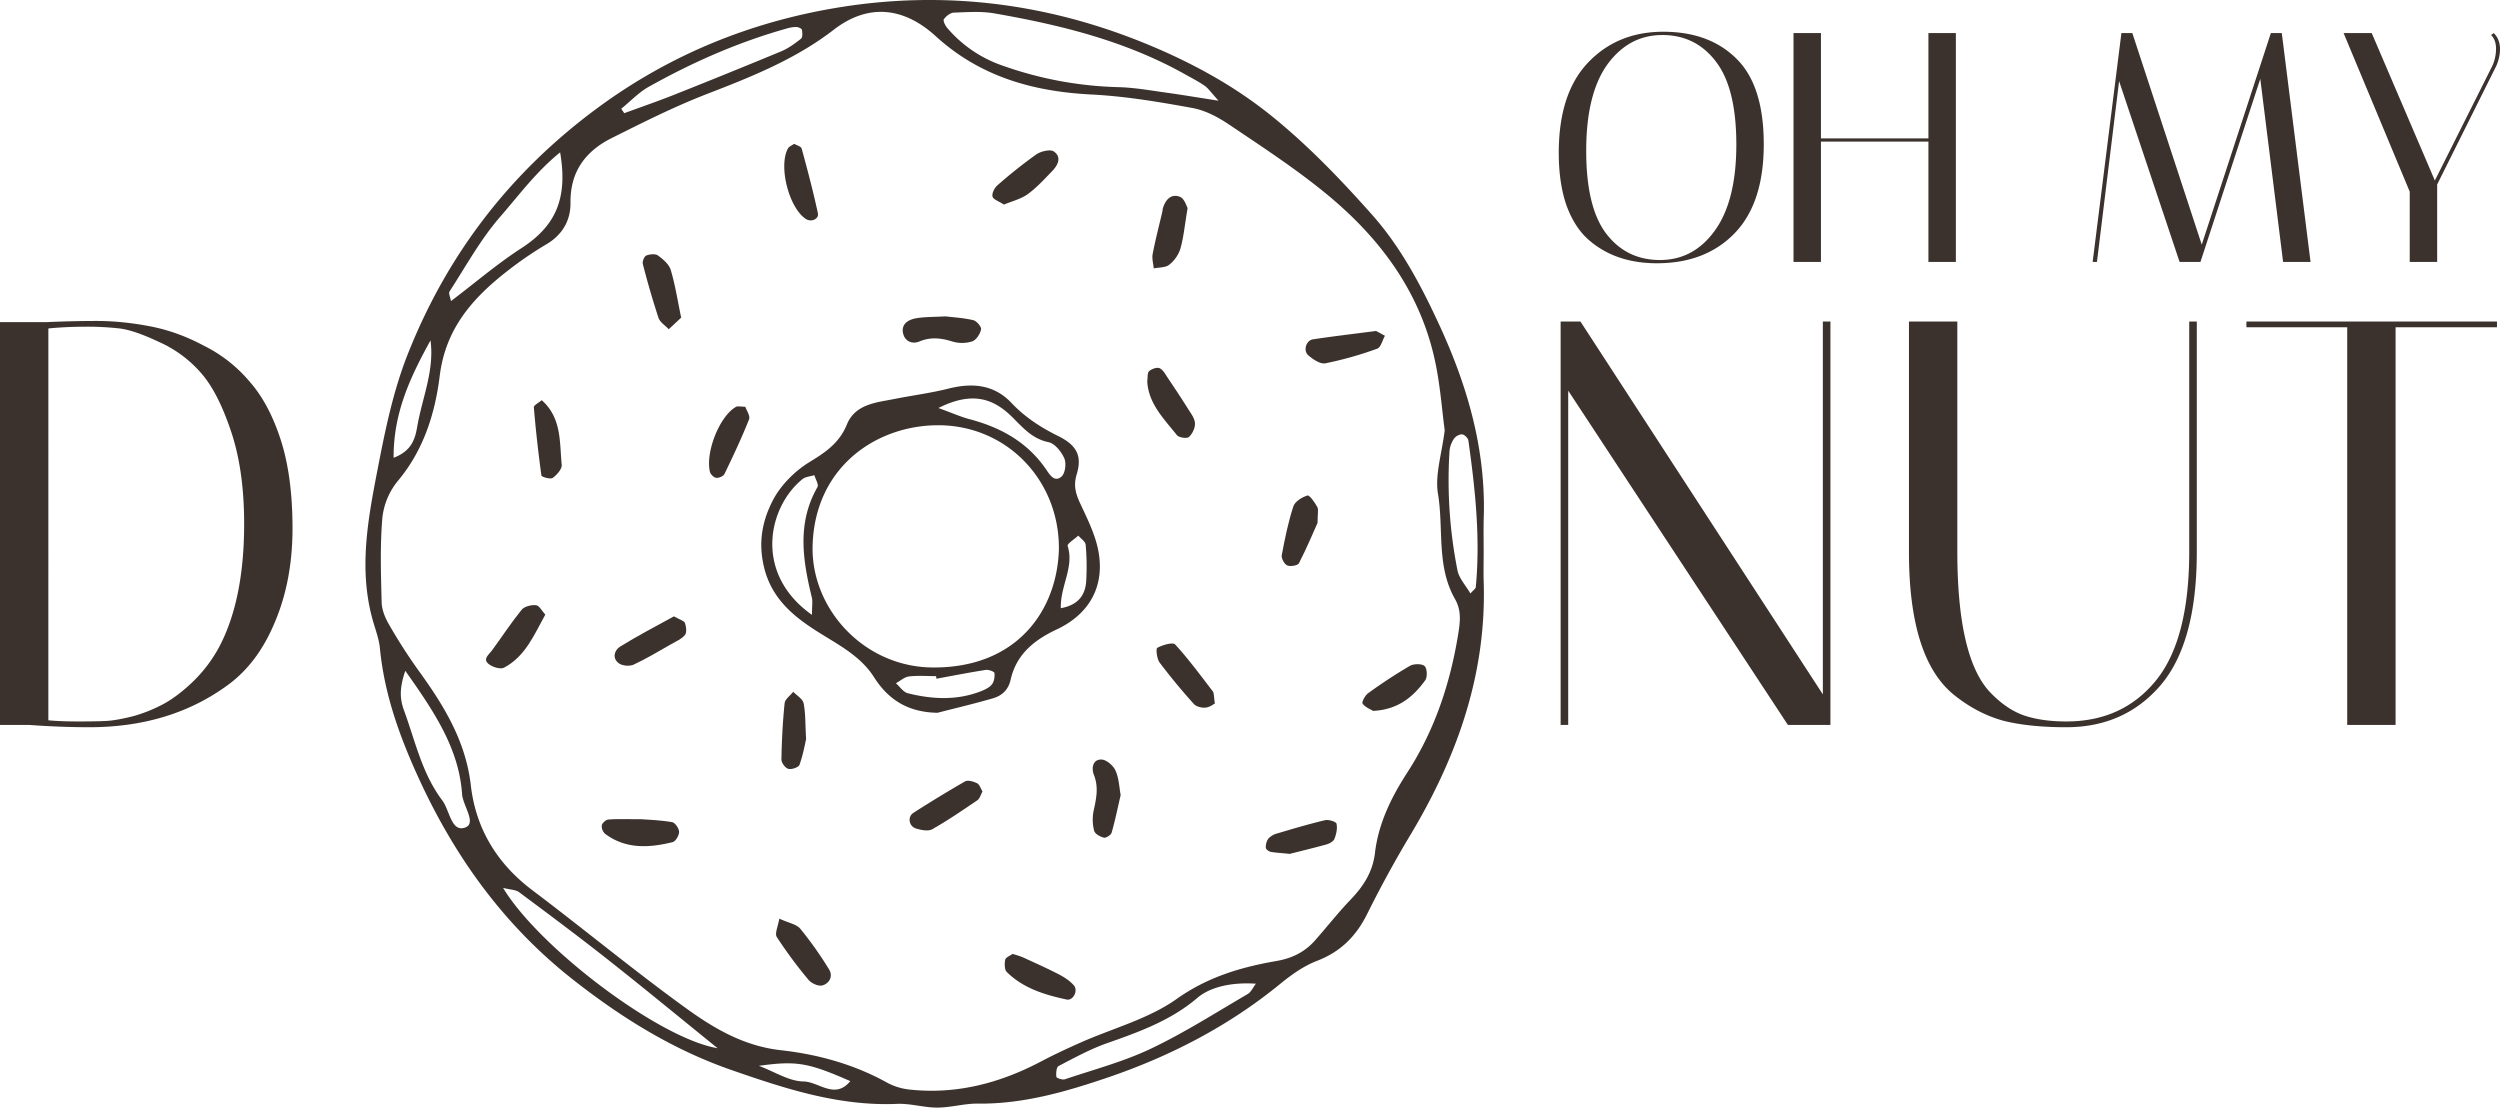 <svg xmlns="http://www.w3.org/2000/svg" width="158" height="70" fill="none" viewBox="0 0 158 70"><path fill="#3c322d" d="M93.768 34.994c0 .57-.018 1.14 0 1.712.197 5.802-1.633 11.03-4.57 15.96a72 72 0 0 0-2.775 5.061c-.7 1.42-1.673 2.415-3.185 2.997-.845.324-1.629.886-2.337 1.464-3.26 2.665-6.957 4.573-10.913 5.918-2.627.892-5.332 1.677-8.187 1.642-.85-.01-1.703.25-2.556.252-.853.003-1.704-.271-2.549-.235-3.68.156-7.09-.965-10.475-2.142-3.695-1.283-6.957-3.31-10.026-5.726-4.33-3.407-7.417-7.699-9.686-12.612-1.222-2.648-2.218-5.381-2.499-8.32-.047-.488-.21-.97-.355-1.443-1.03-3.297-.437-6.53.2-9.814.487-2.512.988-4.994 1.937-7.379 2.507-6.308 6.49-11.474 12.004-15.531 4.598-3.38 9.744-5.456 15.34-6.349 6.42-1.024 12.687-.287 18.769 2.106 3.034 1.198 5.897 2.715 8.398 4.724 2.332 1.873 4.436 4.065 6.423 6.305 1.802 2.03 3.08 4.449 4.222 6.916 1.783 3.855 2.946 7.845 2.828 12.132-.026.792-.007 1.577-.008 2.362m-2.465-7.81c-.178-1.347-.288-2.908-.621-4.422-.948-4.359-3.497-7.76-6.894-10.539-1.93-1.58-4.032-2.952-6.105-4.348-.702-.473-1.517-.907-2.337-1.053-2.107-.384-4.238-.743-6.374-.85-3.707-.188-7.037-1.135-9.835-3.686-2.06-1.877-4.303-2.059-6.444-.407-2.427 1.871-5.19 2.97-8.004 4.057-2.063.797-4.05 1.8-6.034 2.792-1.657.83-2.623 2.125-2.6 4.085.014 1.1-.495 2.018-1.524 2.627a23 23 0 0 0-2.468 1.69c-2.194 1.71-3.903 3.636-4.272 6.623-.292 2.363-1.015 4.7-2.65 6.645a4.43 4.43 0 0 0-.976 2.338c-.151 1.766-.09 3.554-.045 5.33.012.476.22.986.467 1.405q.848 1.484 1.843 2.876c1.606 2.21 3.003 4.475 3.326 7.283.312 2.72 1.64 4.937 3.885 6.629 3.253 2.451 6.389 5.054 9.69 7.441 1.775 1.287 3.674 2.412 6.015 2.672 2.34.261 4.635.892 6.733 2.059.44.235.923.381 1.42.43 2.96.317 5.701-.409 8.301-1.78.816-.43 1.655-.82 2.499-1.195 2.032-.9 4.284-1.491 6.054-2.745 1.97-1.398 4.075-2.018 6.335-2.409.976-.17 1.774-.568 2.41-1.286.758-.853 1.46-1.755 2.25-2.58.818-.85 1.408-1.754 1.55-2.966.22-1.858 1.023-3.498 2.041-5.074 1.725-2.662 2.706-5.604 3.216-8.732.134-.82.21-1.515-.2-2.237-1.188-2.084-.704-4.45-1.079-6.669-.19-1.2.248-2.511.431-4.006Zm-14.29-20.82c-.5-.548-.66-.796-.887-.95-.41-.28-.857-.51-1.293-.753-3.726-2.078-7.808-3.088-11.978-3.813C62.018.7 61.137.767 60.282.799c-.222.008-.488.222-.629.415-.065.088.081.395.204.542a8 8 0 0 0 3.501 2.389 23.6 23.6 0 0 0 7.33 1.363c1.06.028 2.117.226 3.172.368.9.127 1.799.279 3.153.488m-31.66 59.883c-2.501-2.023-4.694-3.832-6.925-5.592-1.847-1.457-3.734-2.864-5.622-4.27-.213-.157-.547-.153-1.011-.271 2.275 3.78 9.872 9.523 13.558 10.133M28.501 19.029c1.509-1.14 2.904-2.341 4.437-3.335 2.148-1.385 2.97-3.108 2.462-6.065-1.524 1.234-2.611 2.72-3.787 4.071-1.242 1.424-2.163 3.12-3.199 4.715-.08.129.05.383.087.614M79.373 62.17c-1.407-.095-2.825.15-3.707.902-1.675 1.426-3.668 2.143-5.696 2.856-1.064.374-2.068.924-3.07 1.447-.139.072-.165.458-.136.685.01.076.385.202.54.15 1.82-.614 3.7-1.11 5.425-1.93 2.114-1.004 4.099-2.276 6.122-3.455.212-.118.324-.396.522-.655M25.614 42.397c-.404 1.18-.325 1.834-.07 2.53.705 1.93 1.134 3.968 2.405 5.654.472.626.568 2.025 1.438 1.723.765-.263-.13-1.37-.183-2.117-.2-2.853-1.716-5.152-3.59-7.79M39.263 6.872l.189.282c1.051-.386 2.113-.751 3.153-1.164a490 490 0 0 0 6.764-2.744c.454-.19.87-.493 1.256-.8.108-.088.089-.383.055-.566-.017-.081-.231-.17-.355-.175a2.2 2.2 0 0 0-.621.102c-3.055.859-5.937 2.13-8.695 3.674-.645.361-1.168.923-1.746 1.391M92.929 37.51c.185-.213.33-.301.34-.401.297-3.108-.035-6.189-.466-9.26-.021-.155-.237-.376-.385-.395-.162-.02-.415.113-.514.257a1.64 1.64 0 0 0-.293.77 29.2 29.2 0 0 0 .502 7.568c.098.502.519.945.816 1.46m-68.053-8.577c1.192-.45 1.37-1.265 1.499-2 .311-1.795 1.09-3.522.833-5.419-1.247 2.264-2.352 4.558-2.331 7.42m28.86 39.392c-2.672-1.17-3.397-1.294-5.777-.965 1.009.378 1.917.979 2.83.989.952.014 1.983 1.167 2.949-.024"/><path fill="#3c322d" d="M59.25 45.048c-1.828-.032-3.084-.79-4.014-2.253-.866-1.364-2.307-2.072-3.626-2.913-1.663-1.059-3.017-2.254-3.4-4.401-.267-1.456.043-2.72.64-3.87.501-.96 1.395-1.853 2.335-2.424 1.019-.62 1.863-1.204 2.334-2.349.532-1.316 1.874-1.396 3.062-1.633 1.118-.222 2.256-.365 3.359-.644 1.508-.381 2.877-.264 3.98.899.851.902 1.846 1.549 2.955 2.096 1.153.569 1.534 1.233 1.173 2.421-.246.807-.008 1.356.295 2 .332.702.673 1.415.902 2.157.76 2.467-.115 4.544-2.454 5.643-1.45.68-2.56 1.588-2.92 3.184-.145.644-.55 1.008-1.124 1.175-1.157.335-2.33.612-3.498.912m7.673-10.345c.037-4.347-3.292-7.822-7.621-7.828-3.885 0-7.792 2.602-7.944 7.588-.121 3.99 3.237 7.708 7.615 7.722 5.331.026 7.846-3.638 7.95-7.482M51.316 38.86c0-.557.054-.842-.008-1.1-.575-2.36-.948-4.7.355-6.974.094-.163-.123-.5-.196-.756-.255.082-.564.098-.757.255-2.152 1.748-3.112 5.945.606 8.575m7.99-13.074c.9.326 1.415.558 1.952.702 1.983.52 3.675 1.453 4.853 3.174.232.34.532.843.976.457.236-.207.313-.837.177-1.152-.183-.418-.6-.94-1.001-1.023-1.09-.225-1.686-1.006-2.396-1.687-1.194-1.135-2.528-1.491-4.56-.471m-.122 17.11-.027-.164c-.571 0-1.148-.048-1.71.02-.29.036-.552.279-.827.428.25.218.467.562.755.633 1.536.384 3.086.466 4.601-.12.26-.102.547-.233.71-.44.144-.175.19-.486.161-.722-.011-.088-.37-.22-.547-.193-1.04.162-2.077.365-3.112.556Zm7.86-4.458c1.064-.196 1.54-.79 1.602-1.703q.069-1.157-.034-2.31c-.017-.203-.303-.384-.465-.575-.237.222-.718.52-.674.653.432 1.333-.472 2.527-.43 3.932ZM76.783 44.456c-.061.03-.308.235-.575.263-.243.028-.598-.053-.749-.221a38 38 0 0 1-2.169-2.622c-.177-.238-.25-.878-.149-.933.333-.181.983-.371 1.128-.214.856.934 1.61 1.962 2.383 2.97.076.1.053.273.13.757M40.535 51.775c.396.031 1.178.055 1.94.184.19.032.444.4.444.62 0 .219-.22.598-.41.644-1.481.365-2.956.454-4.267-.526a.66.66 0 0 1-.209-.54c.029-.146.258-.35.413-.361.569-.048 1.139-.021 2.09-.021"/><path fill="#3c322d" d="m86.968 20.917.56.304c-.158.282-.256.734-.488.816a23 23 0 0 1-3.275.925c-.32.062-.785-.25-1.08-.506-.34-.298-.138-.944.292-1.009 1.262-.192 2.534-.34 3.99-.53M49.25 58.058c.594.273 1.09.35 1.332.643a23 23 0 0 1 1.816 2.568c.266.426.023.887-.425 1.01-.246.068-.691-.13-.872-.351a28 28 0 0 1-2.007-2.707c-.142-.224.078-.673.157-1.163M72.506 24.102c.037-.25 0-.535.118-.644.16-.144.502-.264.666-.186.225.107.37.398.525.627.43.637.854 1.278 1.263 1.93.183.293.429.604.444.92.018.29-.162.669-.383.869-.124.112-.632.04-.757-.116-.82-1.031-1.803-1.996-1.876-3.4M75.057 13.147c-.177 1.053-.248 1.828-.455 2.57-.13.401-.377.755-.71 1.017-.235.188-.645.16-.976.23-.027-.307-.123-.626-.067-.917.173-.897.404-1.783.612-2.673.016-.069.011-.143.032-.21.163-.537.516-.946 1.081-.724.285.112.418.604.483.707M59.759 19.995c.498.061 1.144.095 1.76.242.21.05.52.425.484.586-.064.29-.307.669-.564.755a2.15 2.15 0 0 1-1.25.006c-.709-.224-1.37-.298-2.078-.005-.465.193-.901-.01-1.025-.468-.166-.614.3-.912.825-.998.559-.093 1.136-.078 1.848-.118M70.826 50.247c-.202.871-.355 1.636-.573 2.382-.042.147-.355.344-.486.311-.236-.057-.568-.241-.616-.433a2.85 2.85 0 0 1-.035-1.263c.167-.764.33-1.491.018-2.273-.15-.374-.107-.972.468-.97.31 0 .755.379.894.692.227.501.242 1.09.33 1.554"/><path fill="#3c322d" d="M62.095 50.023c-.115.205-.171.446-.323.55-.934.637-1.87 1.276-2.853 1.834-.252.142-.692.054-1.013-.04-.47-.138-.567-.749-.177-.996a78 78 0 0 1 3.265-1.987c.177-.1.532.008.761.12.155.078.222.327.34.52M50.191 9.09c.152.087.438.165.476.303.37 1.352.728 2.71 1.023 4.078.082.38-.427.591-.767.364-1.073-.714-1.741-3.36-1.116-4.466.065-.11.223-.165.384-.28"/><path fill="#3c322d" d="M63.447 12.93c-.323-.213-.672-.322-.719-.506-.05-.2.117-.541.298-.702q1.181-1.044 2.466-1.962c.289-.2.888-.343 1.11-.186.523.364.248.878-.117 1.253-.49.506-.976 1.04-1.54 1.449-.433.308-.988.44-1.498.655M43.05 20.075l-.784.733c-.224-.24-.556-.438-.65-.724a52 52 0 0 1-.99-3.402c-.041-.157.089-.479.222-.533C41.065 16.061 41.423 16.026 41.588 16.15c.325.237.697.555.803.913.28.93.427 1.902.659 3.012"/><path fill="#3c322d" d="M34.463 38.843c-.72 1.305-1.266 2.641-2.606 3.353-.225.12-.724-.033-.965-.224-.41-.322 0-.59.2-.864.628-.856 1.21-1.75 1.878-2.574.172-.211.61-.315.906-.286.203.018.368.358.587.595M42.591 38.954c.375.215.648.279.698.42.084.232.127.596 0 .757-.206.256-.558.403-.861.575-.787.447-1.563.918-2.382 1.299-.249.116-.7.08-.922-.076-.457-.322-.297-.838.07-1.065 1.124-.696 2.305-1.305 3.397-1.91M83.27 33.045c-.289.645-.695 1.618-1.177 2.553-.075.145-.541.224-.739.137-.184-.081-.384-.447-.347-.645.194-1.04.407-2.084.733-3.088.1-.306.548-.584.893-.687.128-.037.463.44.621.73.091.165.016.417.016 1"/><path fill="#3c322d" d="M34.238 25.292c1.273 1.13 1.121 2.664 1.262 4.082.027.263-.304.64-.569.83-.138.1-.7-.06-.714-.153a81 81 0 0 1-.478-4.311c-.01-.123.29-.273.498-.448M63.99 60.288q.321.084.63.204c.764.35 1.533.692 2.28 1.078.354.182.71.41.965.702.294.338-.042.986-.453.898-1.387-.297-2.743-.711-3.781-1.738-.154-.151-.15-.532-.1-.783.029-.142.297-.24.46-.361M47.103 25.705c.073.227.325.58.237.8-.466 1.172-1.006 2.317-1.555 3.453-.067.14-.355.263-.525.24-.15-.018-.355-.225-.394-.382-.291-1.266.627-3.533 1.65-4.103.105-.06.274-.008.587-.008M86.782 44.93c-.16-.1-.492-.222-.665-.459-.07-.093.154-.522.347-.658a32 32 0 0 1 2.633-1.726c.245-.142.754-.152.934.006.166.148.191.702.041.906-.761 1.05-1.721 1.85-3.29 1.93M81.51 53.966c-.658-.068-.945-.075-1.219-.135-.116-.026-.29-.162-.291-.25a.93.93 0 0 1 .15-.566c.141-.159.326-.273.532-.33 1.015-.301 2.031-.604 3.061-.849.224-.053.695.093.724.22.068.3-.013.662-.132.965-.063.16-.314.293-.506.35-.882.24-1.768.454-2.319.595M50.947 46.713c-.073.307-.191.985-.42 1.625-.056.158-.5.311-.704.253s-.443-.39-.437-.598c.021-1.184.08-2.37.202-3.548.026-.257.355-.483.545-.724.227.238.595.448.653.72.128.611.101 1.254.16 2.272"/><path fill="#3c322d" d="M98.513 9.674q0-3.762 1.839-5.704 1.86-1.964 4.765-1.964t4.618 1.695q1.735 1.695 1.735 5.415t-1.839 5.622q-1.839 1.9-4.911 1.9-2.654 0-4.347-1.508-.878-.785-1.379-2.17-.48-1.405-.48-3.286m6.541-7.46q-2.11 0-3.469 1.86-1.337 1.86-1.337 5.455 0 3.597 1.275 5.25t3.385 1.653q2.131 0 3.469-1.86 1.358-1.88 1.358-5.435 0-3.576-1.295-5.25-1.275-1.674-3.386-1.674M115.084 16.556h-1.734V2.09h1.734v6.655h6.792V2.089h1.735v14.467h-1.735V8.95h-6.792ZM132.527 16.556h-.272l1.818-14.467h.69l4.388 13.372 4.368-13.372h.69l1.818 14.467h-1.735L142.85 4.983l-3.782 11.573h-1.317l-3.824-11.429ZM157.603 2.09q.397.39.397 1.012 0 .517-.23 1.054l-3.741 7.502v4.898h-1.734v-4.444l-4.18-10.023h1.777l3.991 9.321 3.636-7.254q.23-.517.23-1.075t-.313-.868ZM2.946 20.358a71 71 0 0 1 3.167-.073q1.584 0 3.314.327 1.768.329 3.462 1.239a9 9 0 0 1 2.91 2.294q1.215 1.385 1.951 3.678.737 2.295.737 5.573t-1.105 5.9q-1.068 2.586-2.946 3.97-3.646 2.695-8.802 2.695a52 52 0 0 1-3.793-.146H0V20.358Zm.11 25.165q.774.074 1.952.073 1.179 0 1.768-.036.59-.037 1.62-.291a9.5 9.5 0 0 0 1.915-.765q.884-.474 1.842-1.384a9 9 0 0 0 1.694-2.222q1.583-2.986 1.583-7.794 0-3.423-.847-5.9-.847-2.512-1.952-3.714a7.6 7.6 0 0 0-2.615-1.894q-1.545-.729-2.467-.838a18 18 0 0 0-2.136-.11q-1.215 0-2.356.11ZM99.111 45.815h-.479V20.32h1.252l15.32 23.564V20.32h.479v25.494h-2.688L99.111 24.69ZM138.359 20.321h.479v14.568q0 5.718-2.283 8.413-2.283 2.658-5.966 2.659-2.32 0-3.94-.401-1.62-.436-3.057-1.566-2.946-2.258-2.946-9.105V20.321h3.057v14.531q0 6.63 2.025 8.85 1.03 1.093 2.136 1.494 1.141.4 2.725.4 3.536 0 5.634-2.549 2.136-2.586 2.136-8.194ZM151.401 45.815h-3.057v-25.13h-6.371v-.364h15.836v.364h-6.408Z"/></svg>